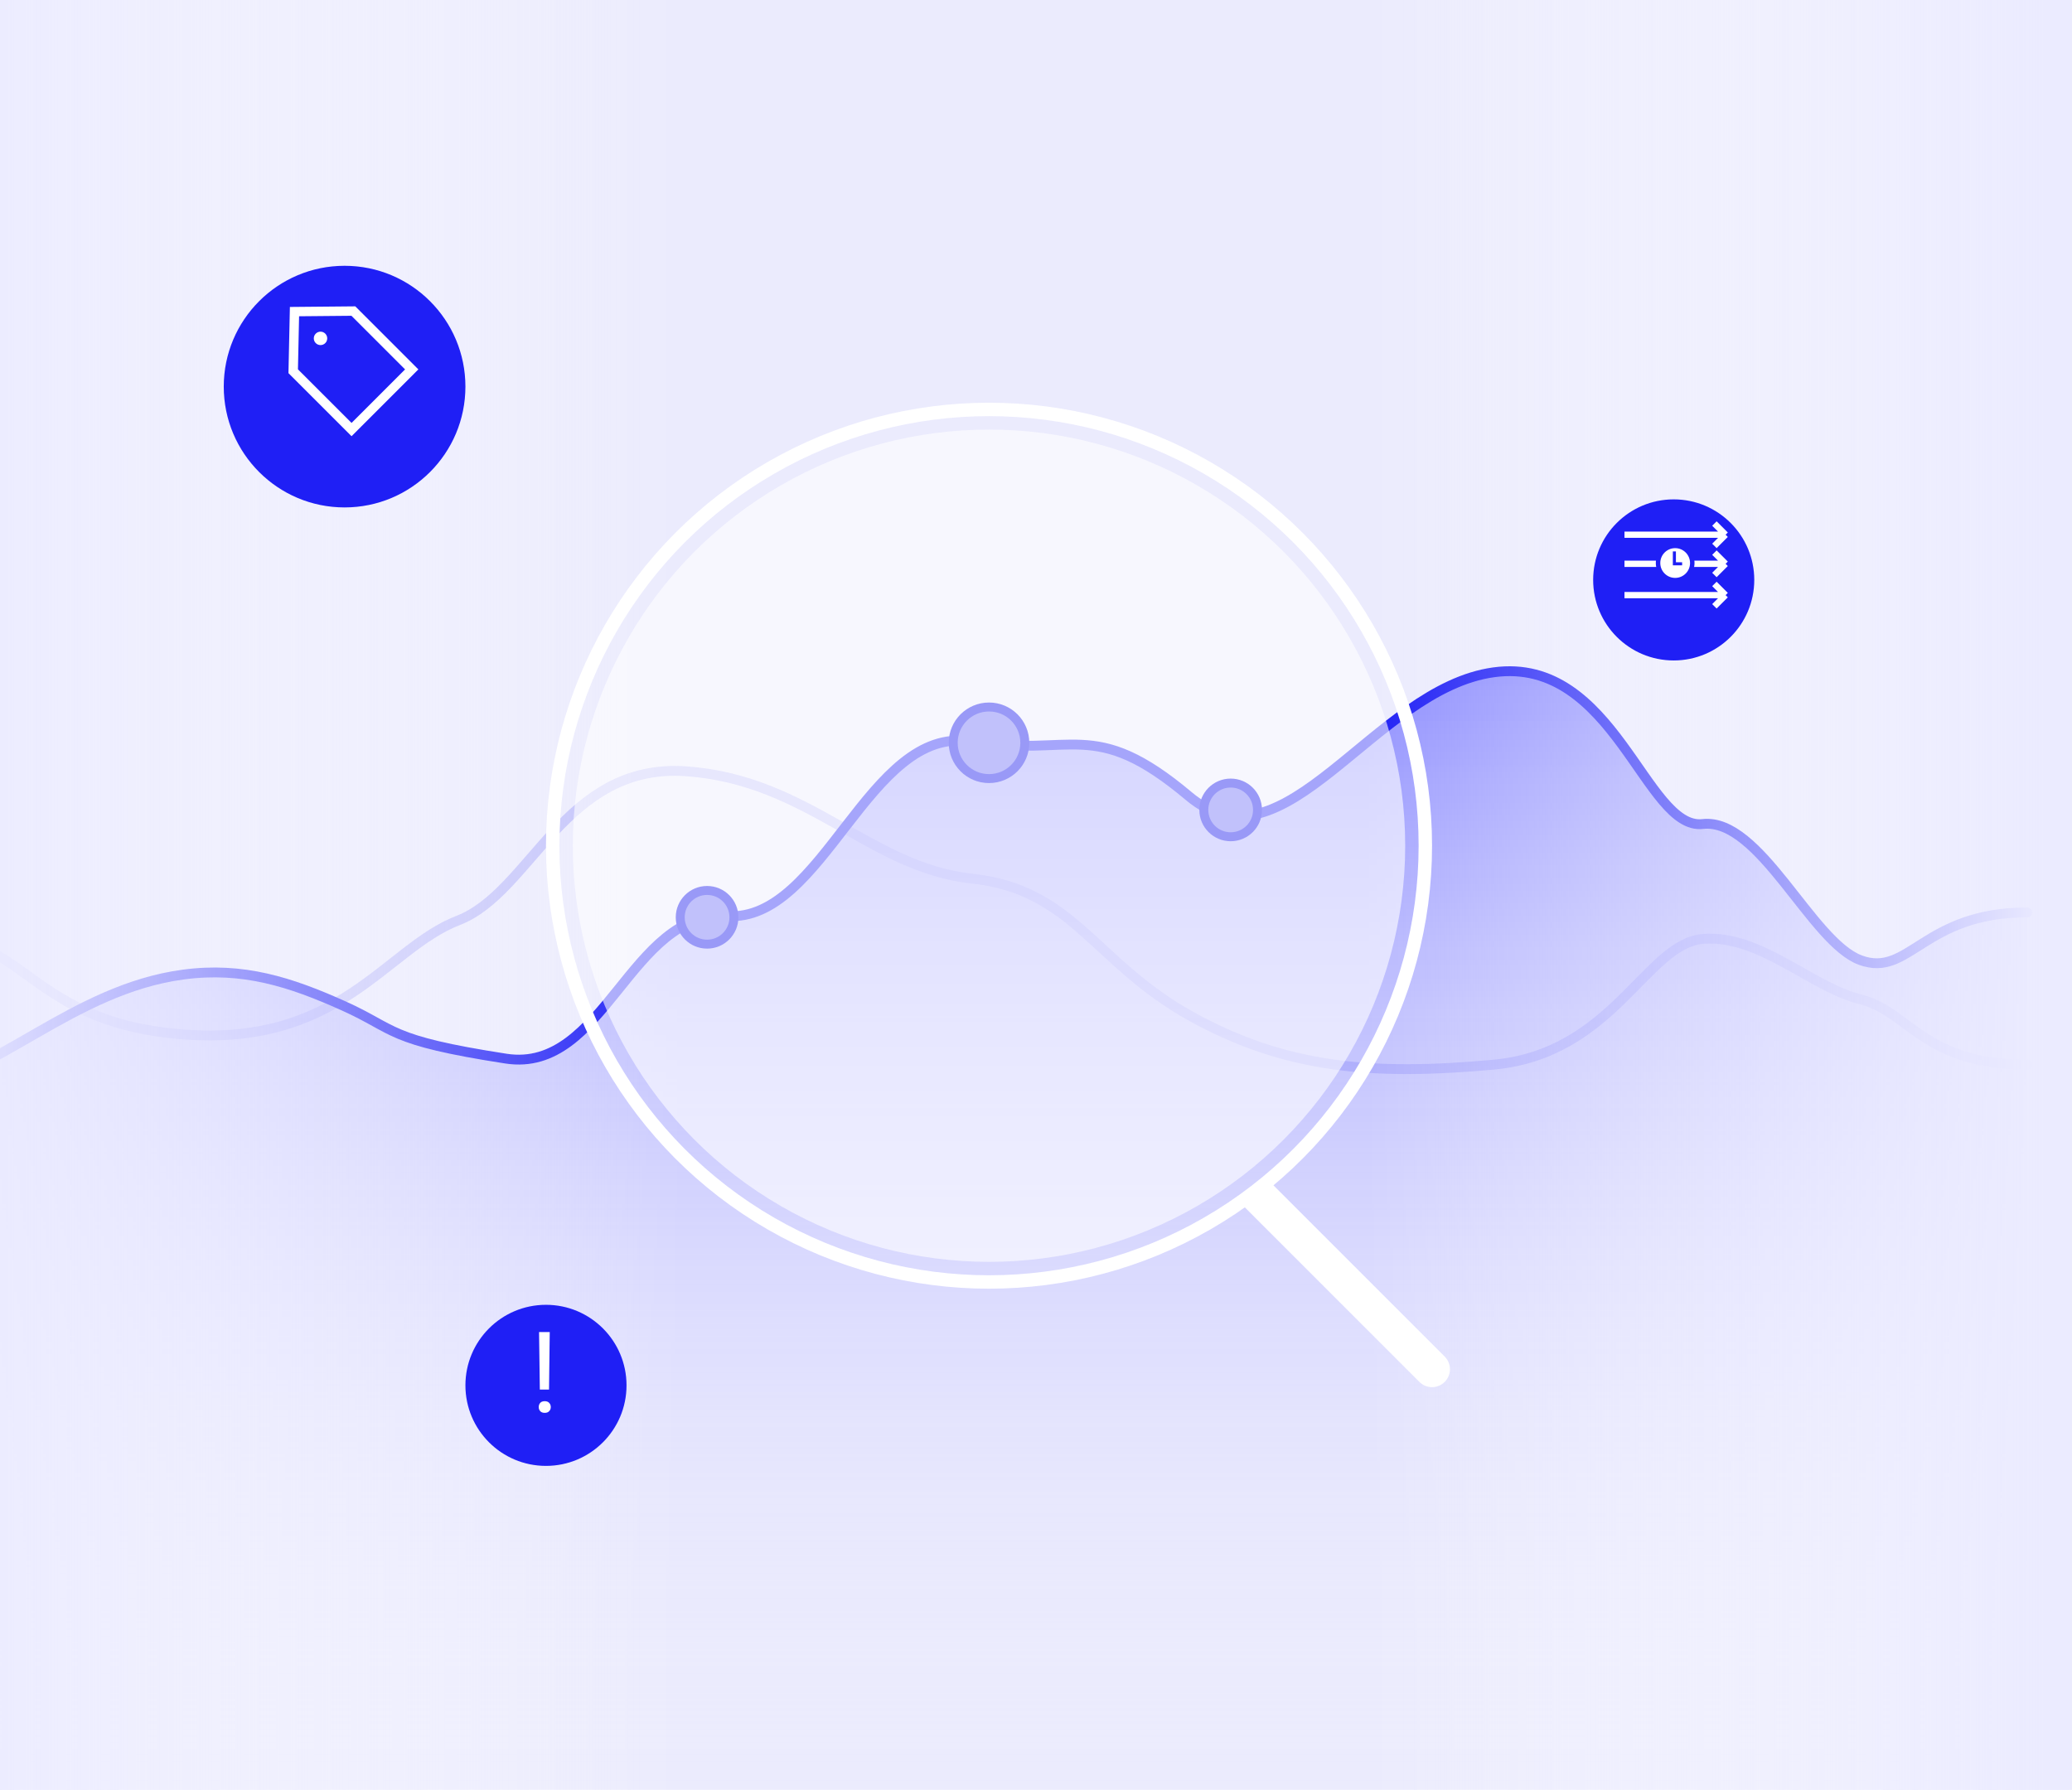 <svg width="463" height="400" viewBox="0 0 463 400" fill="none" xmlns="http://www.w3.org/2000/svg">
<g clip-path="url(#clip0_1985_54829)">
<rect width="463" height="400" transform="matrix(-1 0 0 1 463 0)" fill="#EBEBFD"/>
<path d="M-21.475 209.826C5.846 206.163 4.025 227.924 39.997 231.099C75.97 234.273 85.988 212.05 102.38 205.7C118.773 199.351 126.058 170.417 153.379 172.37C180.7 174.324 194.361 193.9 217.129 196.342C239.896 198.784 244.45 214.98 265.851 226.947C287.252 238.913 306.833 240.379 333.698 237.937C360.564 235.494 367.849 210.803 380.599 209.826C393.349 208.849 404.733 220.624 415.661 223.31C426.59 225.996 429.777 237.937 453 237.937" stroke="#C2C2FA" stroke-width="2.199" stroke-linecap="round" stroke-linejoin="round"/>
<path d="M41.001 217.789C16.073 221.106 -5.5 244.074 -23 244.074V400.183H453V203.905C429.741 203.905 426.638 218.611 415.693 214.563C404.747 210.515 393.25 182.681 380.481 184.153C367.711 185.626 360.704 146.565 333.797 150.245C306.89 153.925 287.087 195.959 265.652 177.926C244.218 159.893 239.662 169.408 216.86 165.727C194.057 162.047 184.068 206.134 162.47 204.725C140.873 203.316 135.108 239.985 113.067 236.584C86.358 232.463 88.683 230.154 76.807 224.808C64.931 219.462 54.288 216.022 41.001 217.789Z" fill="url(#paint0_linear_1985_54829)"/>
<path d="M-22 244.074C-1.108 240.838 16.073 221.106 41.001 217.789C54.287 216.022 64.931 219.462 76.807 224.808C88.683 230.154 86.358 232.463 113.067 236.584C135.107 239.985 140.873 203.316 162.47 204.725C184.068 206.134 194.057 162.047 216.86 165.727C239.662 169.408 244.218 159.893 265.652 177.926C287.087 195.959 306.89 153.925 333.797 150.245C360.704 146.565 367.711 185.626 380.481 184.153C393.25 182.681 404.747 210.515 415.692 214.563C426.638 218.611 429.741 203.905 453 203.905" stroke="#1F1FF5" stroke-width="2.199" stroke-linecap="round" stroke-linejoin="round"/>
<circle cx="221" cy="166" r="9" fill="#0000EB"/>
<circle cx="221" cy="166" r="7" fill="#6363F6"/>
<rect x="-180" width="333" height="400" fill="url(#paint1_linear_1985_54829)"/>
<path d="M462.5 0H305V400H462.5V0Z" fill="url(#paint2_linear_1985_54829)"/>
<circle cx="275" cy="181" r="7" fill="#0000EB"/>
<circle cx="275" cy="181" r="5" fill="#6363F6"/>
<circle cx="158" cy="205" r="7" fill="#0000EB"/>
<circle cx="158" cy="205" r="5" fill="#6363F6"/>
<path d="M317.172 308.828C318.734 310.391 321.266 310.391 322.828 308.828C324.391 307.266 324.391 304.734 322.828 303.172L317.172 308.828ZM277.172 268.828L317.172 308.828L322.828 303.172L282.828 263.172L277.172 268.828Z" fill="white"/>
<g style="mix-blend-mode:overlay" opacity="0.6">
<circle cx="221" cy="189" r="93" fill="white"/>
</g>
<circle cx="221" cy="189" r="97.5" stroke="white" stroke-width="3"/>
<g filter="url(#filter0_d_1985_54829)">
<circle cx="122" cy="306" r="18" fill="#1F1FF5"/>
</g>
<path d="M122.843 297.685L122.683 310.543H120.629L120.456 297.685H122.843ZM120.382 314.456C120.382 314.087 120.493 313.775 120.715 313.521C120.944 313.267 121.281 313.139 121.724 313.139C122.158 313.139 122.491 313.267 122.72 313.521C122.958 313.775 123.077 314.087 123.077 314.456C123.077 314.809 122.958 315.112 122.72 315.367C122.491 315.621 122.158 315.748 121.724 315.748C121.281 315.748 120.944 315.621 120.715 315.367C120.493 315.112 120.382 314.809 120.382 314.456Z" fill="white"/>
<g filter="url(#filter1_d_1985_54829)">
<circle cx="77" cy="81" r="27" fill="#1F1FF5"/>
</g>
<path d="M65.519 82.963L65.805 69.639L78.963 69.518L92 82.555L78.556 96L65.519 82.963Z" stroke="white" stroke-width="2.1"/>
<circle cx="71.621" cy="75.621" r="1.5" transform="rotate(-45 71.621 75.621)" fill="white"/>
<g filter="url(#filter2_d_1985_54829)">
<circle cx="374" cy="126" r="18" fill="#1F1FF5"/>
</g>
<path d="M363 119.5H385.595M385.595 119.5L383.095 117M385.595 119.5L383.095 122" stroke="white" stroke-width="1.4"/>
<path d="M363 126H385.595M385.595 126L383.095 123.5M385.595 126L383.095 128.5" stroke="white" stroke-width="1.4"/>
<path d="M363 133H385.595M385.595 133L383.095 130.5M385.595 133L383.095 135.5" stroke="white" stroke-width="1.4"/>
<circle cx="374.325" cy="125.825" r="3.825" fill="white" stroke="#1F1FF5"/>
<path d="M374.15 123.23V125.998H375.88" stroke="#1F1FF5" stroke-width="0.685"/>
</g>
<defs>
<filter id="filter0_d_1985_54829" x="80" y="267.6" width="84" height="84" filterUnits="userSpaceOnUse" color-interpolation-filters="sRGB">
<feFlood flood-opacity="0" result="BackgroundImageFix"/>
<feColorMatrix in="SourceAlpha" type="matrix" values="0 0 0 0 0 0 0 0 0 0 0 0 0 0 0 0 0 0 127 0" result="hardAlpha"/>
<feOffset dy="3.6"/>
<feGaussianBlur stdDeviation="12"/>
<feColorMatrix type="matrix" values="0 0 0 0 0.392 0 0 0 0 0.392 0 0 0 0 1 0 0 0 0.4 0"/>
<feBlend mode="normal" in2="BackgroundImageFix" result="effect1_dropShadow_1985_54829"/>
<feBlend mode="normal" in="SourceGraphic" in2="effect1_dropShadow_1985_54829" result="shape"/>
</filter>
<filter id="filter1_d_1985_54829" x="14" y="23.4" width="126" height="126" filterUnits="userSpaceOnUse" color-interpolation-filters="sRGB">
<feFlood flood-opacity="0" result="BackgroundImageFix"/>
<feColorMatrix in="SourceAlpha" type="matrix" values="0 0 0 0 0 0 0 0 0 0 0 0 0 0 0 0 0 0 127 0" result="hardAlpha"/>
<feOffset dy="5.4"/>
<feGaussianBlur stdDeviation="18"/>
<feColorMatrix type="matrix" values="0 0 0 0 0.392 0 0 0 0 0.392 0 0 0 0 1 0 0 0 0.4 0"/>
<feBlend mode="normal" in2="BackgroundImageFix" result="effect1_dropShadow_1985_54829"/>
<feBlend mode="normal" in="SourceGraphic" in2="effect1_dropShadow_1985_54829" result="shape"/>
</filter>
<filter id="filter2_d_1985_54829" x="332" y="87.6" width="84" height="84" filterUnits="userSpaceOnUse" color-interpolation-filters="sRGB">
<feFlood flood-opacity="0" result="BackgroundImageFix"/>
<feColorMatrix in="SourceAlpha" type="matrix" values="0 0 0 0 0 0 0 0 0 0 0 0 0 0 0 0 0 0 127 0" result="hardAlpha"/>
<feOffset dy="3.6"/>
<feGaussianBlur stdDeviation="12"/>
<feColorMatrix type="matrix" values="0 0 0 0 0.392 0 0 0 0 0.392 0 0 0 0 1 0 0 0 0.4 0"/>
<feBlend mode="normal" in2="BackgroundImageFix" result="effect1_dropShadow_1985_54829"/>
<feBlend mode="normal" in="SourceGraphic" in2="effect1_dropShadow_1985_54829" result="shape"/>
</filter>
<linearGradient id="paint0_linear_1985_54829" x1="215.5" y1="150" x2="215.5" y2="400" gradientUnits="userSpaceOnUse">
<stop stop-color="#6464FF" stop-opacity="0.7"/>
<stop offset="1" stop-color="white" stop-opacity="0"/>
</linearGradient>
<linearGradient id="paint1_linear_1985_54829" x1="-12.767" y1="247.5" x2="153" y2="247.5" gradientUnits="userSpaceOnUse">
<stop stop-color="#EBEBFF"/>
<stop offset="1" stop-color="white" stop-opacity="0"/>
</linearGradient>
<linearGradient id="paint2_linear_1985_54829" x1="456.729" y1="247.5" x2="305" y2="247.5" gradientUnits="userSpaceOnUse">
<stop stop-color="#EBEBFF"/>
<stop offset="1" stop-color="white" stop-opacity="0"/>
</linearGradient>
<clipPath id="clip0_1985_54829">
<rect width="463" height="400" fill="white" transform="matrix(-1 0 0 1 463 0)"/>
</clipPath>
</defs>
</svg>
